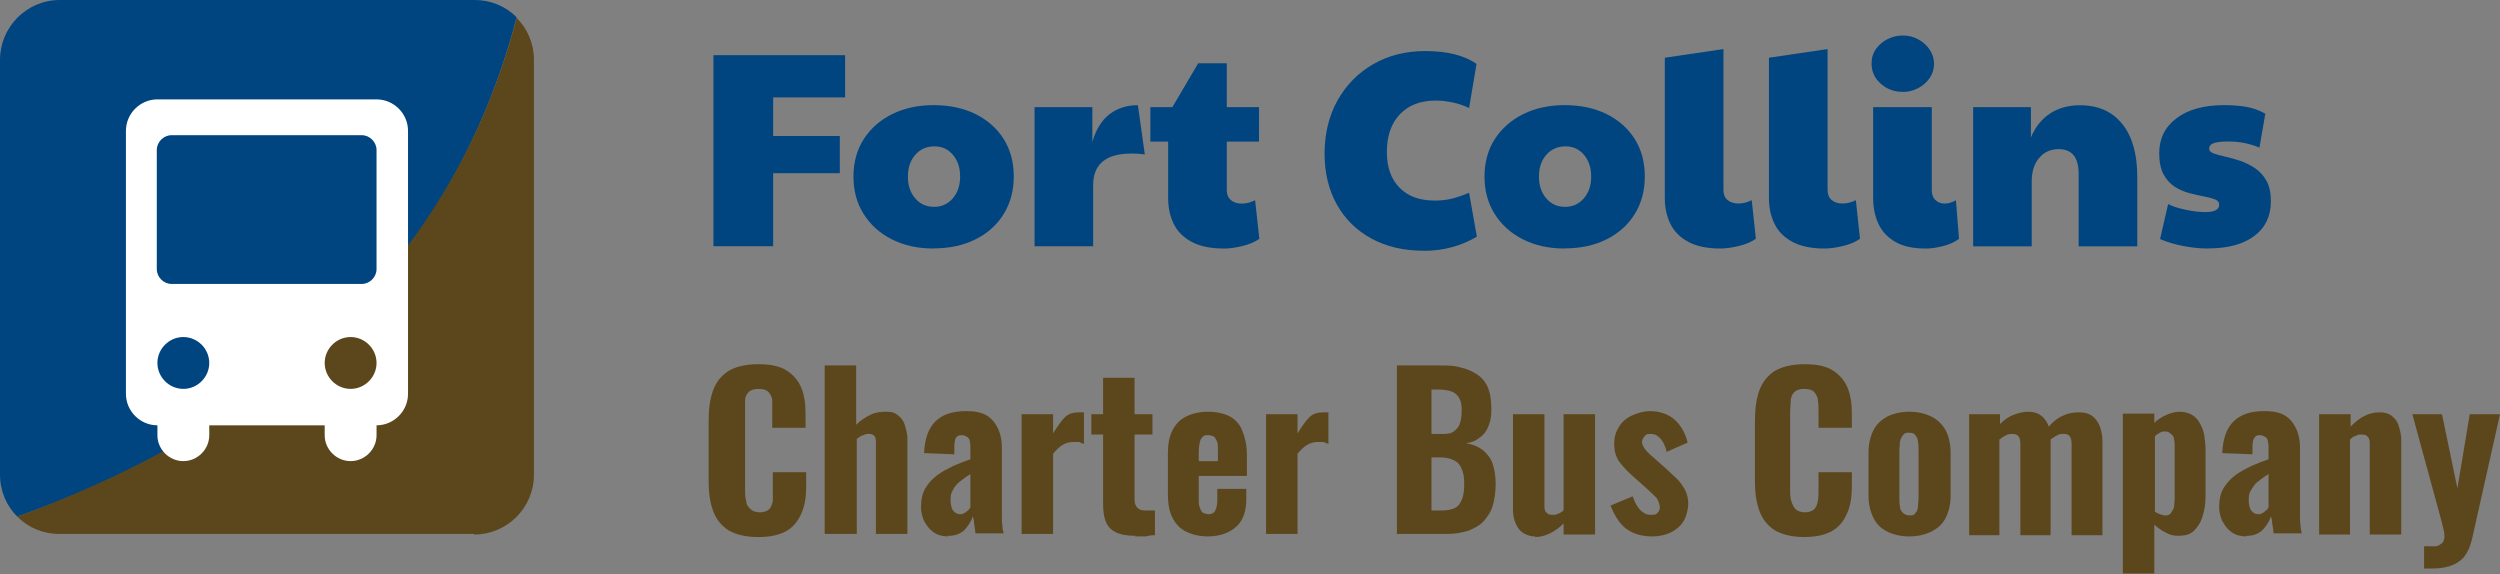 <svg xmlns="http://www.w3.org/2000/svg" id="Layer_1" data-name="Layer 1" viewBox="0 0 405 93"><rect x="0" y="0" width="405" height="93" fill="#808080" stroke="none"/><defs><style>      .cls-1 {        fill: #004580;      }      .cls-2 {        fill: #5c471c;      }      .cls-3 {        isolation: isolate;      }      .cls-4 {        fill: #fff;      }    </style></defs><g class="cls-3"><g class="cls-3"><g class="cls-3"><g class="cls-3"><path class="cls-1" d="M115.58,39.9V8.94h21.33v6.84h-11.66v6.25h10.8v6.03h-10.8v11.83h-9.67Z"></path><path class="cls-1" d="M151.22,40.26c-2.55,0-4.8-.5-6.75-1.49-1.95-.99-3.47-2.36-4.57-4.12-1.1-1.75-1.64-3.77-1.64-6.05s.56-4.37,1.69-6.1c1.12-1.72,2.66-3.07,4.61-4.03s4.19-1.44,6.71-1.44,4.84.49,6.79,1.46c1.95.98,3.47,2.33,4.55,4.05,1.08,1.73,1.62,3.74,1.62,6.05s-.55,4.34-1.64,6.1-2.62,3.12-4.57,4.09c-1.95.98-4.22,1.46-6.79,1.46ZM151.31,33.51c1.23,0,2.24-.46,3.04-1.37.79-.92,1.19-2.09,1.19-3.53s-.39-2.62-1.17-3.53c-.78-.92-1.77-1.37-2.97-1.37-1.29,0-2.33.46-3.13,1.37-.8.92-1.19,2.09-1.19,3.53s.4,2.62,1.19,3.53c.79.92,1.81,1.37,3.04,1.37Z"></path><path class="cls-1" d="M167.6,39.9v-22.54h9.36v5.62c.6-2.04,1.54-3.54,2.81-4.5,1.27-.96,2.8-1.44,4.57-1.44l1.12,7.97c-.72-.09-1.43-.14-2.12-.14-4.17,0-6.25,1.71-6.25,5.13v9.9h-9.5Z"></path><path class="cls-1" d="M198.24,40.26c-2.13,0-3.86-.36-5.2-1.08-1.34-.72-2.3-1.69-2.9-2.92s-.9-2.61-.9-4.14v-9.18h-2.88v-5.58h3.56l4.19-7.11h4.63v7.11h5.22v5.58h-5.22v7.88c0,.69.23,1.22.67,1.6.45.38,1.04.56,1.76.56s1.44-.18,2.16-.54l.68,6.25c-.72.51-1.64.9-2.75,1.17-1.11.27-2.12.41-3.02.41Z"></path><path class="cls-1" d="M230.68,40.62c-3.24,0-6.07-.65-8.48-1.96-2.42-1.31-4.29-3.14-5.62-5.51-1.33-2.37-2-5.13-2-8.28s.7-6.1,2.09-8.59c1.4-2.49,3.31-4.45,5.76-5.87s5.26-2.14,8.44-2.14c3.54,0,6.32.69,8.33,2.07l-1.21,7.16c-.87-.42-1.78-.73-2.72-.92s-1.84-.29-2.68-.29c-2.46,0-4.39.74-5.8,2.21s-2.12,3.51-2.12,6.12c0,2.46.68,4.39,2.05,5.78,1.36,1.4,3.26,2.09,5.69,2.09.96,0,1.84-.09,2.63-.27.79-.18,1.78-.51,2.95-.99l1.26,7.11c-2.61,1.53-5.46,2.29-8.55,2.29Z"></path><path class="cls-1" d="M253.45,40.26c-2.55,0-4.8-.5-6.75-1.49s-3.47-2.36-4.57-4.12c-1.1-1.75-1.64-3.77-1.64-6.05s.56-4.37,1.69-6.1c1.12-1.72,2.66-3.07,4.61-4.03s4.19-1.44,6.71-1.44,4.84.49,6.79,1.46c1.95.98,3.47,2.33,4.55,4.05,1.08,1.73,1.62,3.74,1.62,6.05s-.55,4.34-1.64,6.1c-1.09,1.75-2.62,3.12-4.57,4.09-1.95.98-4.21,1.46-6.79,1.46ZM253.54,33.51c1.23,0,2.24-.46,3.04-1.37.79-.92,1.19-2.09,1.19-3.53s-.39-2.62-1.17-3.53c-.78-.92-1.77-1.37-2.97-1.37-1.29,0-2.33.46-3.13,1.37s-1.19,2.09-1.19,3.53.4,2.62,1.19,3.53c.79.92,1.81,1.37,3.04,1.37Z"></path><path class="cls-1" d="M278.7,40.26c-2.13,0-3.86-.36-5.2-1.08-1.34-.72-2.3-1.69-2.9-2.92-.6-1.23-.9-2.61-.9-4.14V9.35l9.5-1.4v22.86c0,.69.22,1.22.67,1.6s1.04.56,1.75.56,1.44-.18,2.16-.54l.67,6.25c-.72.51-1.63.9-2.75,1.17-1.11.27-2.11.41-3.01.41Z"></path><path class="cls-1" d="M295.57,40.26c-2.13,0-3.86-.36-5.2-1.08-1.34-.72-2.3-1.69-2.9-2.92-.6-1.23-.9-2.61-.9-4.14V9.35l9.5-1.4v22.86c0,.69.22,1.22.67,1.6s1.04.56,1.75.56,1.44-.18,2.16-.54l.67,6.25c-.72.51-1.63.9-2.75,1.17-1.11.27-2.11.41-3.01.41Z"></path><path class="cls-1" d="M308.22,14.88c-1.38,0-2.56-.44-3.55-1.33-.99-.88-1.48-1.97-1.48-3.26,0-.9.24-1.69.72-2.36.48-.67,1.11-1.21,1.89-1.6.78-.39,1.59-.58,2.43-.58.93,0,1.78.21,2.54.63.76.42,1.38.98,1.84,1.67.46.69.7,1.44.7,2.25,0,.9-.25,1.7-.74,2.39s-1.12,1.23-1.89,1.62c-.77.39-1.58.59-2.45.59ZM311.91,40.26c-2.01,0-3.64-.36-4.88-1.08-1.25-.72-2.15-1.69-2.72-2.92-.57-1.23-.86-2.61-.86-4.14v-14.76h9.5v13.46c0,.69.2,1.22.61,1.6s.89.56,1.46.56c.6,0,1.21-.18,1.84-.54l.5,6.25c-.66.51-1.52.9-2.57,1.17-1.05.27-2.01.41-2.88.41Z"></path><path class="cls-1" d="M319.65,39.9v-22.54h9.36v4.91c.69-1.68,1.72-2.97,3.08-3.87,1.36-.9,2.99-1.35,4.88-1.35,2.94,0,5.22,1.01,6.84,3.04,1.62,2.02,2.43,4.88,2.43,8.57v11.25h-9.5v-11.75c0-2.67-1.08-4-3.24-4-1.29,0-2.34.47-3.15,1.42-.81.94-1.21,2.21-1.21,3.8v10.53h-9.5Z"></path><path class="cls-1" d="M357.76,40.26c-1.35,0-2.72-.14-4.09-.41-1.38-.27-2.63-.64-3.74-1.12l1.31-5.67c.69.36,1.63.67,2.83.92,1.2.26,2.26.38,3.19.38,1.5,0,2.25-.41,2.25-1.21,0-.39-.23-.67-.7-.86-.47-.18-1.07-.34-1.8-.47-.74-.14-1.52-.32-2.36-.54-.84-.23-1.63-.57-2.36-1.04s-1.33-1.13-1.8-2c-.46-.87-.7-2.01-.7-3.42,0-2.37.94-4.26,2.81-5.67,1.87-1.41,4.45-2.12,7.72-2.12,1.26,0,2.44.09,3.53.27,1.09.18,2.14.56,3.13,1.12l-.95,5.49c-1.59-.66-3.26-.99-5-.99-1.11,0-1.91.09-2.41.27-.5.18-.74.48-.74.9,0,.33.24.58.72.76.48.18,1.1.35,1.87.52.76.17,1.57.39,2.41.67.84.29,1.64.68,2.41,1.19.76.51,1.39,1.19,1.87,2.05.48.86.72,1.96.72,3.31,0,2.4-.88,4.28-2.66,5.62s-4.26,2.03-7.47,2.03Z"></path></g></g></g></g><g class="cls-3"><g class="cls-3"><path class="cls-2" d="M122.8,87c-2,0-3.6-.4-4.8-1.1-1.2-.8-2-1.8-2.5-3.2-.5-1.4-.7-2.9-.7-4.7v-9.8c0-1.9.2-3.5.7-4.9s1.3-2.4,2.5-3.2c1.2-.7,2.8-1.1,4.8-1.1s3.5.3,4.6,1,1.9,1.6,2.4,2.8c.5,1.2.7,2.6.7,4.2v2.3h-5.4v-4.4c0-.6-.3-1-.6-1.4-.3-.3-.8-.5-1.6-.5s-1.3.2-1.6.5-.6.8-.6,1.4v14.3c0,.8,0,1.4.2,2,0,.6.4,1,.7,1.3.3.3.9.5,1.5.5s1.2-.2,1.5-.5.5-.8.6-1.4v-4.6h5.4v2.3c0,1.6-.2,3-.7,4.2s-1.2,2.2-2.3,2.9c-1.1.7-2.7,1.1-4.7,1.1h-.1Z"></path><path class="cls-2" d="M133.6,86.6v-27.4h5.1v9.6c.7-.7,1.5-1.2,2.3-1.6s1.6-.5,2.6-.5,1.4.2,1.9.6.9.9,1.1,1.6c.2.7.4,1.4.4,2.2v15.4h-5.1v-14.6c0-.5,0-.9-.2-1.2-.2-.3-.5-.4-.9-.4s-.6,0-.9.2c-.3,0-.7.3-1.1.6v15.4h-5.2v.1Z"></path><path class="cls-2" d="M153.6,86.9c-.9,0-1.7-.2-2.4-.7s-1.1-1.1-1.5-1.8c-.3-.7-.5-1.5-.5-2.2,0-1.2.2-2.2.7-3.1.5-.8,1.1-1.5,1.9-2.1.8-.6,1.6-1,2.6-1.5.9-.4,1.9-.8,2.8-1.1v-1.8c0-.4,0-.8-.1-1.1,0-.3-.2-.6-.4-.7s-.5-.3-.8-.3-.6,0-.8.2c-.2,0-.3.4-.4.6,0,.3-.1.6-.1.9v1.4c-.1,0-4.9-.2-4.9-.2.1-2.3.7-4,1.8-5.1s2.7-1.7,5-1.7,3.4.5,4.4,1.6c.9,1.1,1.4,2.5,1.4,4.3v11.1c0,.6,0,1.1.1,1.6,0,.5.1.9.2,1.2h-4.6c0-.5-.1-1-.2-1.6,0-.6-.2-1-.2-1.2-.2.8-.7,1.5-1.3,2.2-.6.6-1.5,1-2.5,1h-.2v.1ZM155.5,83.3c.2,0,.5,0,.7-.2.2,0,.4-.3.6-.4.2-.2.3-.3.4-.5v-5.4c-.5.3-.9.6-1.3.9-.4.3-.8.6-1,.9-.3.3-.5.7-.7,1.1s-.2.9-.2,1.4.1,1.2.4,1.6c.3.4.7.6,1.1.6Z"></path><path class="cls-2" d="M165.5,86.6v-19.5h5.1v3.1c.7-1.1,1.3-2,1.9-2.6.6-.6,1.4-.8,2.3-.8s.3,0,.4,0h.4v5.1c-.2,0-.5-.2-.8-.3h-1c-.6,0-1.2.2-1.7.5s-1,.8-1.5,1.4v13h-5.1v.2-.1Z"></path><path class="cls-2" d="M183.9,86.8c-1.4,0-2.4-.2-3.2-.6s-1.3-1-1.6-1.8-.4-1.7-.4-2.9v-11.1h-1.9v-3.3h1.9v-5.9h5.1v5.9h2.9v3.3h-2.9v10.6c0,.6.2,1,.5,1.3s.7.4,1.3.4h1.5v4c-.3,0-.8,0-1.4.2h-1.8v-.1Z"></path><path class="cls-2" d="M195.7,86.9c-1.4,0-2.6-.3-3.6-.8s-1.7-1.3-2.2-2.3-.7-2.3-.7-3.7v-6.6c0-1.5.2-2.7.7-3.7s1.2-1.8,2.2-2.3,2.2-.8,3.6-.8,2.7.3,3.6.8c.9.5,1.6,1.3,2,2.4.4,1,.7,2.3.7,3.8v3.4h-7.8v3.8c0,.6,0,1,.2,1.4.1.4.3.6.5.8.2,0,.5.2.8.2s.6,0,.8-.2c.2,0,.4-.4.5-.7s.2-.7.2-1.3v-1.9h4.7v1.6c0,2-.5,3.5-1.6,4.5s-2.6,1.6-4.7,1.6c0,0,.1,0,.1,0ZM194.2,74.7h3.1v-1.9c0-.6,0-1-.2-1.4s-.3-.6-.5-.7-.5-.2-.9-.2-.6,0-.8.2-.4.4-.5.8-.2,1-.2,1.7v1.5h0Z"></path><path class="cls-2" d="M205.1,86.6v-19.5h5.1v3.1c.7-1.1,1.3-2,1.9-2.6.6-.6,1.4-.8,2.3-.8s.3,0,.4,0h.4v5.1c-.2,0-.5-.2-.8-.3h-1c-.6,0-1.2.2-1.7.5s-1,.8-1.5,1.4v13h-5.1v.2-.1Z"></path><path class="cls-2" d="M226.3,86.6v-27.4h6.9c1.2,0,2.3,0,3.3.3,1,.2,1.9.6,2.7,1.1s1.4,1.2,1.8,2.1c.4.9.6,2.1.6,3.6s-.2,2-.5,2.8-.8,1.4-1.4,1.8c-.6.5-1.3.8-2.2.9,1.1.2,1.9.5,2.7,1.1.7.6,1.3,1.3,1.6,2.2s.5,2,.5,3.3-.2,2.6-.5,3.6-.9,1.8-1.5,2.5c-.7.7-1.5,1.1-2.5,1.5-1,.3-2.1.5-3.4.5h-8.2l.1.1ZM231.9,70.3h1.4c1,0,1.7,0,2.2-.4s.8-.7,1-1.3.3-1.3.3-2.1-.1-1.5-.4-2c-.3-.5-.7-.9-1.3-1.1s-1.3-.3-2.2-.3h-1v7.3h0v-.1ZM231.9,82.7h1.6c1.4,0,2.4-.3,2.9-1s.8-1.7.8-3.1-.1-1.9-.4-2.6c-.2-.6-.6-1.1-1.2-1.4-.6-.3-1.3-.5-2.2-.5h-1.5v8.7h0v-.1Z"></path><path class="cls-2" d="M248.7,86.9c-.8,0-1.4-.2-2-.6s-.9-.9-1.2-1.6-.4-1.4-.4-2.2v-15.4h5.1v14.7c0,.5,0,1,.3,1.2.2.3.5.4,1,.4s.6,0,.9-.2c.3,0,.6-.3.9-.5v-15.6h5.1v19.5h-5.1v-1.8c-.7.7-1.4,1.2-2.2,1.6s-1.6.6-2.5.6h.1v-.1Z"></path><path class="cls-2" d="M267.7,86.9c-1.7,0-3.1-.4-4.2-1.2-1.1-.8-1.9-2.1-2.6-3.8l3.6-1.5c.3.9.7,1.7,1.2,2.2s1,.8,1.7.8.8,0,1.1-.3c.2-.2.4-.5.4-.9s-.2-1-.5-1.5c-.4-.4-1-1-1.9-1.8l-1.8-1.6c-.9-.8-1.7-1.6-2.3-2.4-.6-.8-.9-1.8-.9-3s.3-2,.8-2.8,1.2-1.4,2.1-1.8,1.9-.7,2.9-.7c1.6,0,3,.5,4,1.4s1.7,2.1,2.1,3.7l-3.4,1.5c-.1-.5-.3-1-.5-1.4s-.5-.8-.9-1.1c-.3-.3-.7-.4-1.2-.4s-.7,0-1,.4-.4.6-.4.9.2.8.6,1.3,1,1,1.7,1.6l1.8,1.6c.5.5,1.1,1,1.6,1.5s.9,1.1,1.3,1.8c.3.6.5,1.4.5,2.2s-.3,2.1-.8,2.9-1.3,1.4-2.1,1.8c-.9.4-1.9.6-2.9.6h0Z"></path><path class="cls-2" d="M292.3,87c-2,0-3.6-.4-4.8-1.1-1.2-.8-2-1.8-2.5-3.2-.5-1.4-.7-2.9-.7-4.7v-9.8c0-1.9.2-3.5.7-4.9s1.3-2.4,2.5-3.2c1.2-.7,2.8-1.1,4.8-1.1s3.5.3,4.6,1,1.9,1.6,2.4,2.8c.5,1.2.7,2.6.7,4.2v2.3h-5.4v-2.6c0-.6,0-1.2-.1-1.8,0-.6-.3-1-.6-1.4-.3-.3-.8-.5-1.6-.5s-1.3.2-1.6.5-.6.8-.6,1.4-.1,1.2-.1,1.9v12.4c0,.8,0,1.4.2,2s.4,1,.7,1.3c.3.3.9.5,1.5.5s1.2-.2,1.5-.5.5-.8.6-1.4.1-1.2.1-1.9v-2.7h5.4v2.3c0,1.6-.2,3-.7,4.2s-1.2,2.2-2.3,2.9c-1.1.7-2.7,1.1-4.7,1.1h0Z"></path><path class="cls-2" d="M309.3,86.9c-1.4,0-2.6-.3-3.6-.8s-1.7-1.2-2.2-2.2-.8-2.2-.8-3.6v-7c0-1.4.3-2.6.8-3.6s1.3-1.7,2.2-2.2c1-.5,2.2-.8,3.6-.8s2.6.3,3.6.8,1.7,1.2,2.3,2.2c.5,1,.8,2.2.8,3.6v7c0,1.4-.3,2.6-.8,3.6s-1.3,1.7-2.3,2.2-2.2.8-3.6.8ZM309.3,83.5c.4,0,.8,0,1-.4.2-.2.4-.6.4-1s.1-.9.1-1.4v-7.7c0-.6,0-1-.1-1.5,0-.4-.2-.7-.4-1s-.6-.4-1-.4-.8,0-1,.4c-.2.2-.4.6-.5,1,0,.4-.1.9-.1,1.5v7.7c0,.5,0,1,.1,1.4,0,.4.2.7.5,1,.2.2.6.4,1,.4Z"></path><path class="cls-2" d="M319,86.6v-19.5h5v1.6c.7-.7,1.4-1.2,2.2-1.5.8-.3,1.6-.5,2.4-.5s1.5.2,2,.6c.6.4,1,1,1.3,1.8.8-.9,1.6-1.5,2.4-1.8.8-.4,1.7-.5,2.6-.5s1.4.2,1.9.5,1,.9,1.3,1.6.5,1.6.5,2.6v15.2h-5v-14.7c0-.6-.1-1.1-.3-1.3-.2-.3-.5-.4-1-.4s-.6,0-1,.2-.7.4-1.1.7h0v15.5h-4.9v-14.7c0-.6-.1-1.1-.3-1.3-.2-.3-.6-.4-1-.4s-.6,0-1,.2-.7.4-1.1.7v15.5h-5,.1v-.1Z"></path><path class="cls-2" d="M343.9,93v-26h5.1v1.5c.6-.6,1.3-1,2-1.3s1.4-.5,2.1-.5,1.5.2,2,.5,1,.8,1.3,1.4.6,1.2.7,2c.1.7.2,1.5.2,2.2v7.6c0,1.3-.2,2.4-.5,3.3-.3,1-.8,1.7-1.4,2.3-.6.6-1.5.8-2.5.8s-1.4-.2-2-.5c-.7-.3-1.3-.8-1.9-1.3v7.9h-5.1v.1ZM350.7,83.5c.4,0,.7,0,1-.4.2-.3.4-.6.5-1,0-.4.1-.9.1-1.4v-8.2c0-.5,0-.9-.1-1.3,0-.4-.2-.7-.5-.9-.2-.2-.5-.4-.9-.4s-.6,0-.9.2-.6.3-.8.6v12.2c.3.2.5.3.8.4s.6.2.9.2h-.1Z"></path><path class="cls-2" d="M363.9,86.9c-.9,0-1.7-.2-2.4-.7-.7-.5-1.1-1.1-1.5-1.8-.3-.7-.5-1.5-.5-2.2,0-1.2.2-2.2.7-3.1.5-.8,1.1-1.5,1.9-2.1s1.6-1,2.6-1.5c.9-.4,1.9-.8,2.8-1.1v-1.8c0-.4,0-.8-.1-1.1,0-.3-.2-.6-.4-.7s-.5-.3-.8-.3-.6,0-.8.2-.3.4-.4.6c0,.3-.1.6-.1.9v1.4c-.1,0-4.9-.2-4.9-.2.1-2.3.7-4,1.8-5.1,1.1-1.1,2.7-1.7,5-1.7s3.4.5,4.4,1.6c.9,1.1,1.4,2.5,1.4,4.3v11.1c0,.6,0,1.1.1,1.6,0,.5.1.9.2,1.2h-4.6c0-.5-.1-1-.2-1.6,0-.6-.2-1-.2-1.2-.2.8-.7,1.5-1.3,2.2-.6.6-1.5,1-2.5,1h-.2v.1ZM365.8,83.3c.2,0,.5,0,.7-.2.2,0,.4-.3.6-.4.2-.2.3-.3.4-.5v-5.4c-.5.3-.9.6-1.3.9s-.8.6-1,.9-.5.7-.7,1.1-.2.9-.2,1.4.1,1.2.4,1.6.7.6,1.1.6Z"></path><path class="cls-2" d="M375.7,86.6v-19.5h5.1v2c.7-.7,1.4-1.3,2.2-1.7s1.6-.6,2.5-.6,1.5.2,2,.6.9.9,1.1,1.6.4,1.4.4,2.2v15.4h-5.1v-14.6c0-.5,0-.9-.3-1.2-.2-.3-.5-.4-1-.4s-.6,0-.9.2c-.3,0-.7.3-1,.6v15.4h-5.1.1Z"></path><path class="cls-2" d="M392.7,92.1v-3.6h1.8c.5,0,.8-.3,1.1-.5.2-.2.4-.6.4-1s0-.8-.2-1.4c-.1-.6-.3-1.2-.5-2l-4.5-16.5h4.8l2.5,12,2-12h4.9l-4.5,20.1c-.3,1.3-.7,2.2-1.3,3-.6.7-1.4,1.2-2.3,1.5s-1.9.4-3.1.4h-1.1,0Z"></path></g></g><path class="cls-1" d="M76.8,0H9.7C4.3,0,0,4.4,0,9.7v67.2c0,2.7,1.1,5.1,2.8,6.8C46.6,68.1,73.7,41.1,83.7,2.8,81.9,1,79.5,0,76.9,0h-.1Z"></path><path class="cls-2" d="M76.8,86.6c5.3,0,9.7-4.3,9.7-9.7V9.7c0-2.7-1.1-5.1-2.8-6.8C73.8,40.5,46.9,67.5,2.8,83.7c1.8,1.8,4.2,2.8,6.8,2.8h67.2v.1Z"></path><path class="cls-4" d="M61,16.1H25.5c-2.8,0-5.1,2.3-5.1,5.1v42.6c0,2.8,2.3,5.1,5.1,5.1h0v1.6c0,2.3,1.9,4.2,4.2,4.2s4.2-1.9,4.2-4.2v-1.6h18.7v1.6c0,2.3,1.9,4.2,4.2,4.2s4.2-1.9,4.2-4.2v-1.6h0c2.8,0,5.1-2.3,5.1-5.1V21.2c0-2.8-2.3-5.1-5.1-5.1ZM29.7,63h0c-2.3,0-4.2-1.9-4.2-4.2s1.9-4.2,4.2-4.2h0c2.3,0,4.2,1.9,4.2,4.2s-1.9,4.2-4.2,4.2ZM56.8,63h0c-2.3,0-4.2-1.9-4.2-4.2s1.9-4.2,4.2-4.2h0c2.3,0,4.2,1.9,4.2,4.2s-1.9,4.2-4.2,4.2ZM61,43.6c0,1.3-1.1,2.4-2.4,2.4h-30.8c-1.3,0-2.4-1.1-2.4-2.4v-19.3c0-1.3,1.1-2.4,2.4-2.4h30.8c1.3,0,2.4,1.1,2.4,2.4v19.3Z"></path></svg>